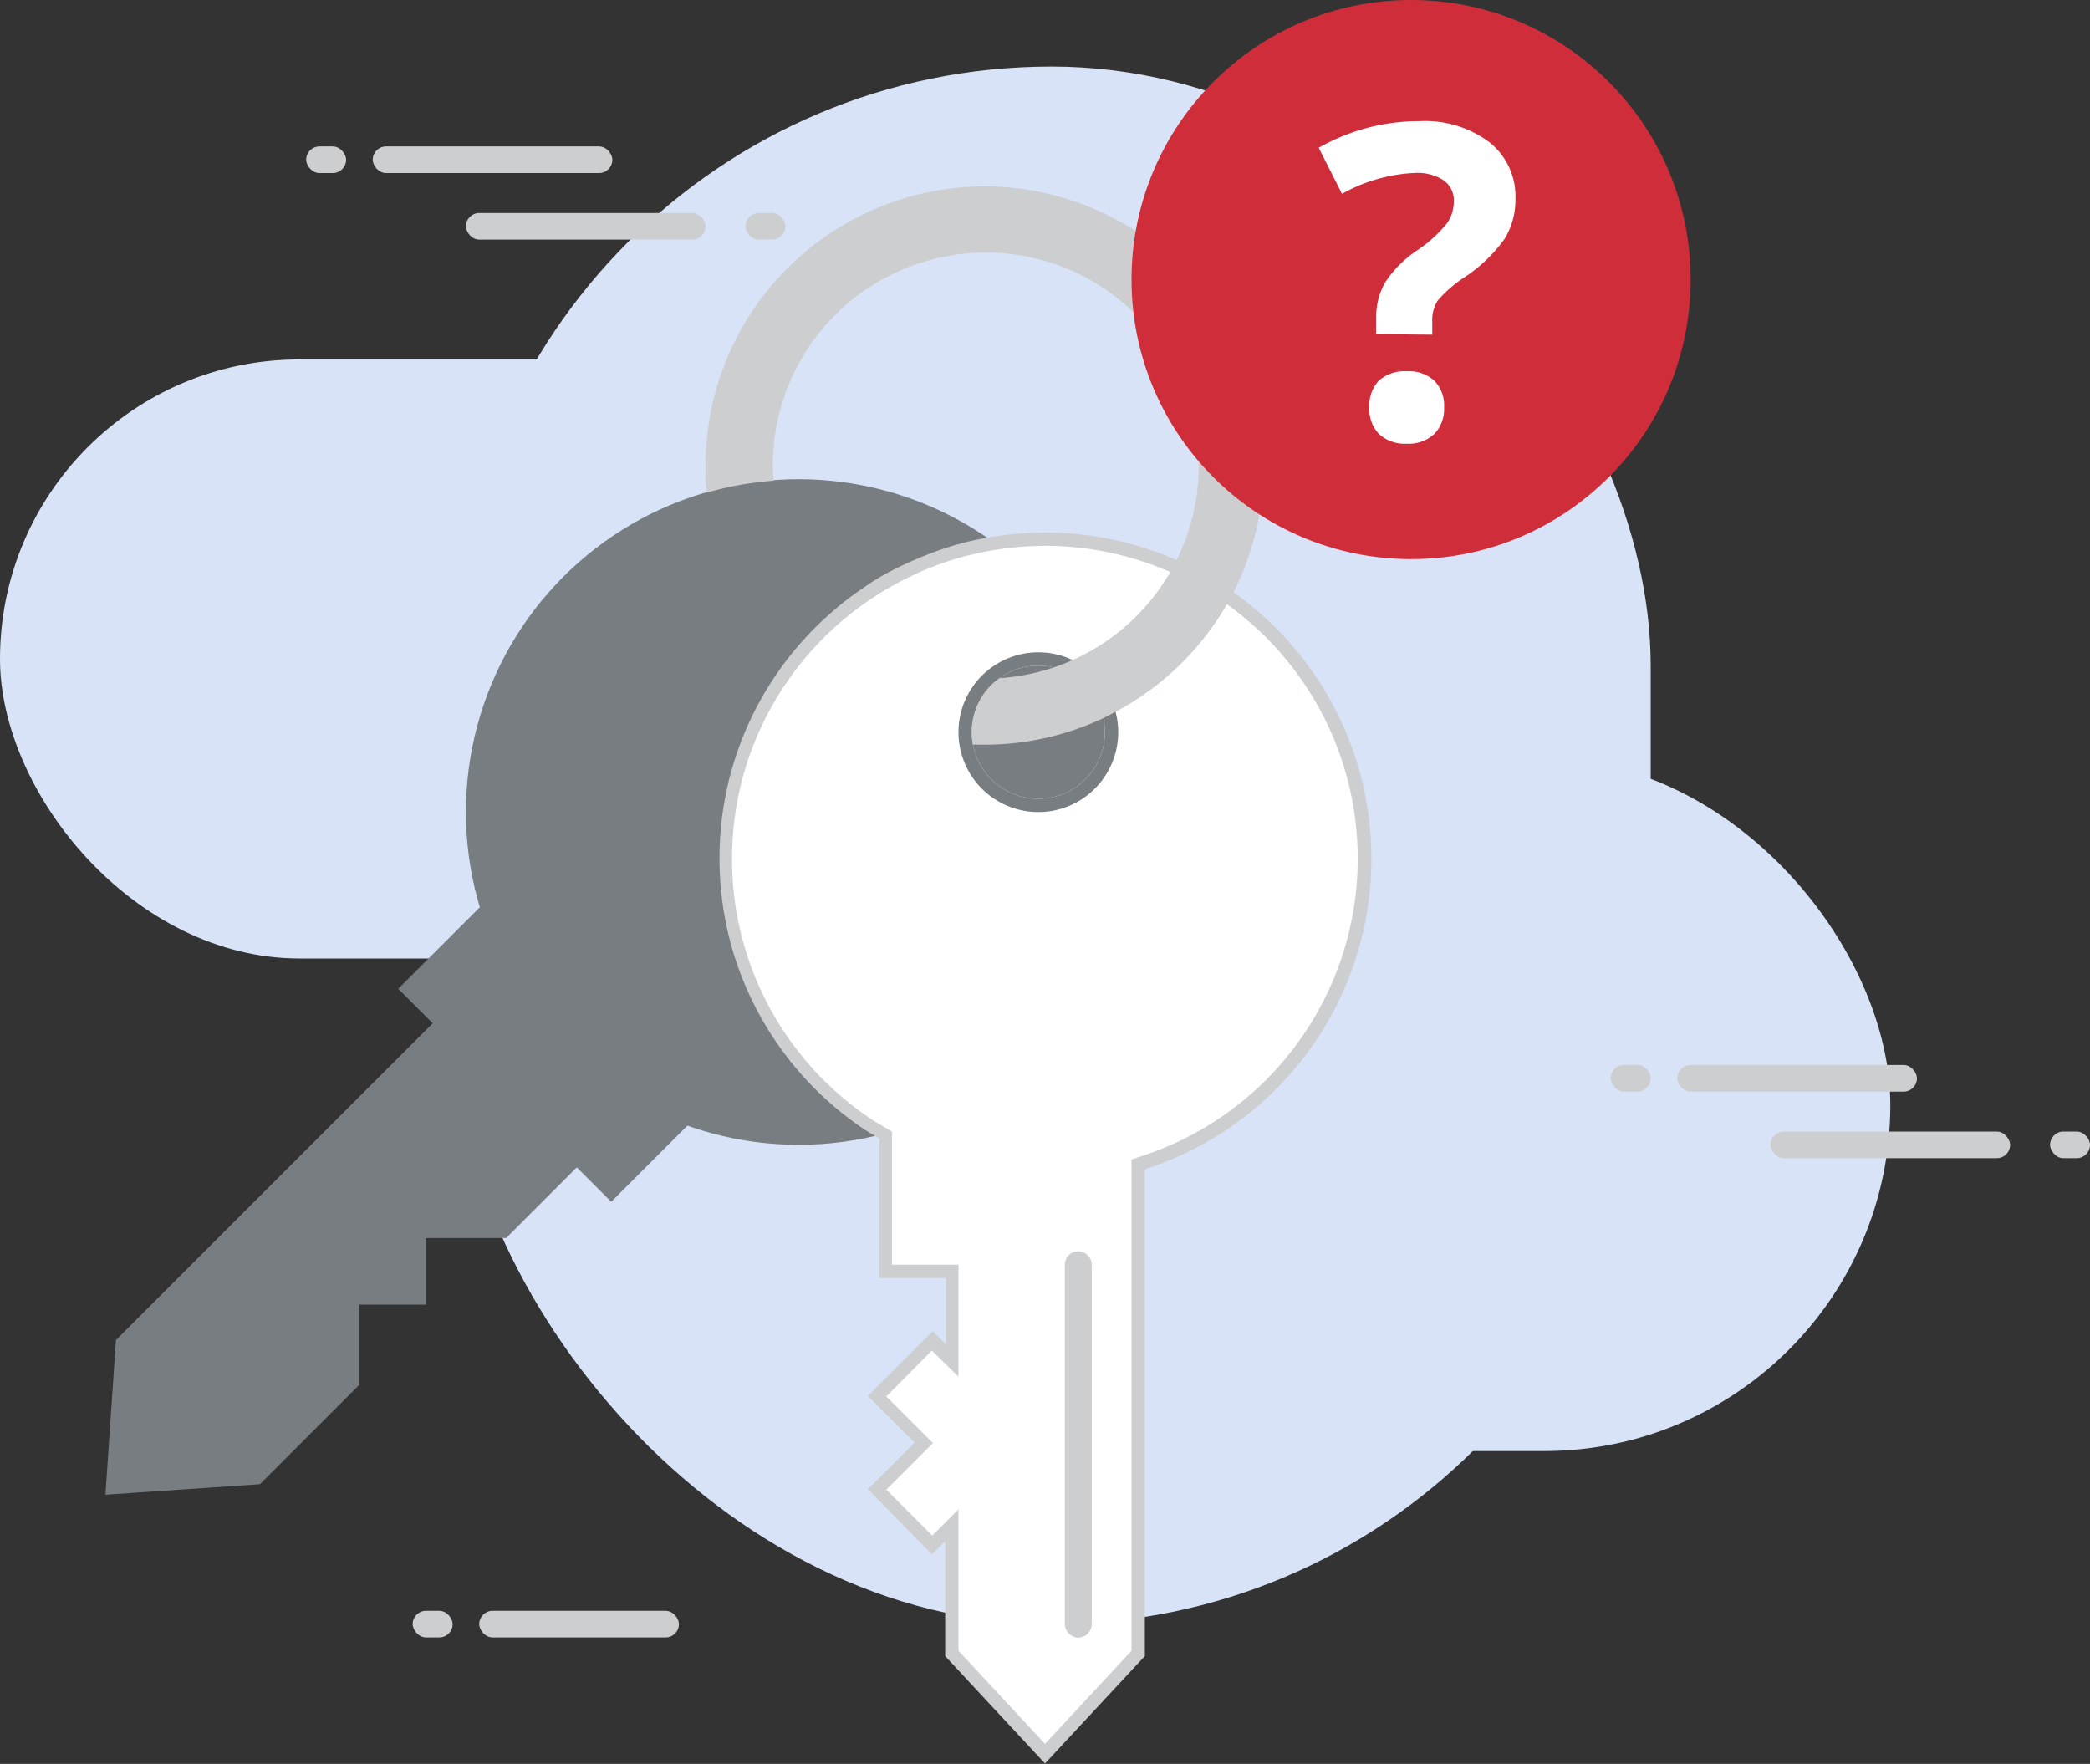 <svg xmlns="http://www.w3.org/2000/svg" width="157" height="132.5"><rect width="100%" height="100%" fill="#333333" stroke="none"/><g data-name="Layer 2"><g data-name="Layer 1"><rect x="34" y="5" width="90" height="117" rx="45" ry="45" fill="#d8e3f7"/><rect x="84" y="57" width="58" height="52" rx="26" ry="26" fill="#d8e3f7"/><rect y="27" width="68" height="45" rx="22.5" ry="22.5" fill="#d8e3f7"/><circle cx="60" cy="61" r="25" transform="rotate(-45 59.996 60.999)" fill="#787d81"/><path fill="#787d81" d="M38.802 65.39L54.804 81.39l-8.888 8.888-16.002-16.002z"/><path fill="#787d81" d="M27 98h5v-5h6.02l22.61-22.61L49.8 59.57 8.71 100.66l-.79 11.62 11.61-.79 7.47-7.47V98z"/><path d="M71.5 124.24v-9.65l-1.5 1.47-4.16-4.16 3.5-3.5-3.5-3.5 4.16-4.16 1.47 1.47V95.5h-5V85.26l-.56-.33c-.29-.17-.58-.34-.86-.53-.64-.43-1.26-.9-1.85-1.38A24 24 0 0 1 56 72.75c-.27-.74-.51-1.5-.7-2.25a24.18 24.18 0 0 1 0-12c.19-.76.43-1.52.7-2.25A24 24 0 0 1 63.23 46c.59-.49 1.21-1 1.85-1.38s1.31-.84 2-1.2 1.39-.71 2.1-1a23.85 23.85 0 0 1 3.34-1.13q.58-.15 1.16-.27a24.09 24.09 0 0 1 2.32-.4 24.34 24.34 0 0 1 2.45-.12 24 24 0 0 1 7.35 46.85l-.35.11v36.78l-7 7.53z" fill="#fff"/><path d="M78.5 41a23.5 23.5 0 0 1 7.19 45.87l-.69.23V124l-6.5 7-6.5-7v-10.62l-1.71 1.71-.26.26-3.45-3.45 2.79-2.79.71-.71-.71-.71-2.79-2.79 3.42-3.45.26.26 1.74 1.7V95h-5V85l-.49-.29-.32-.19c-.29-.17-.57-.33-.83-.51-.62-.42-1.23-.88-1.81-1.35a23.54 23.54 0 0 1-7.13-10.05c-.26-.72-.49-1.46-.69-2.21a23.69 23.69 0 0 1 0-11.75c.19-.74.42-1.49.69-2.21a23.54 23.54 0 0 1 7.13-10.05 23.868 23.868 0 0 1 3.75-2.53c.66-.36 1.36-.69 2.05-1a23.38 23.38 0 0 1 3.27-1.11l1.14-.26a23.56 23.56 0 0 1 2.33-.36A23.89 23.89 0 0 1 78.5 41m0-1a24.79 24.79 0 0 0-2.5.13 24.46 24.46 0 0 0-2.43.37q-.6.12-1.19.27A24.31 24.31 0 0 0 69 41.93q-1.1.46-2.14 1t-2 1.23q-1 .66-1.89 1.41a24.54 24.54 0 0 0-7.43 10.48q-.41 1.13-.72 2.3a24.69 24.69 0 0 0 0 12.25q.3 1.17.72 2.3a24.54 24.54 0 0 0 7.43 10.48q.91.75 1.89 1.41c.39.26.8.49 1.2.73V96h5v5l-1-1-4.86 4.86 3.5 3.5-3.5 3.5 4.8 4.9 1-1v8.64l7.5 8.07 7.5-8.07V87.83A24.5 24.5 0 0 0 78.5 40z" fill="#cdced0"/><circle cx="78" cy="55" r="5" fill="#787d81"/><path d="M78 50a5 5 0 1 1-5 5 5 5 0 0 1 5-5m0-1a6 6 0 1 0 6 6 6 6 0 0 0-6-6z" fill="#787d81"/><rect x="80" y="94" width="2" height="29" rx="1" ry="1" fill="#cdced0"/><path d="M81 94a1 1 0 0 0-1 1v27a1 1 0 0 0 2 0V95a1 1 0 0 0-1-1z" fill="#cdced0"/><rect x="126" y="80" width="18" height="2" rx="1" ry="1" fill="#cdced0"/><rect x="121" y="80" width="3" height="2" rx="1" ry="1" fill="#cdced0"/><rect x="133" y="85" width="18" height="2" rx="1" ry="1" fill="#cdced0"/><rect x="154" y="85" width="3" height="2" rx="1" ry="1" fill="#cdced0"/><rect x="28" y="11" width="18" height="2" rx="1" ry="1" fill="#cdced0"/><rect x="23" y="11" width="3" height="2" rx="1" ry="1" fill="#cdced0"/><rect x="35" y="16" width="18" height="2" rx="1" ry="1" fill="#cdced0"/><rect x="56" y="16" width="3" height="2" rx="1" ry="1" fill="#cdced0"/><rect x="36" y="121" width="15" height="2" rx="1" ry="1" fill="#cdced0"/><rect x="31" y="121" width="3" height="2" rx="1" ry="1" fill="#cdced0"/><path d="M74 14a21 21 0 0 0-21 21c0 .67 0 1.32.1 2a25 25 0 0 1 5-.89c0-.36-.05-.72-.05-1.08a16 16 0 1 1 17.04 15.91 4.94 4.94 0 0 0-2 5h.9a20.88 20.88 0 0 0 8.9-2c.32-.15.63-.33.95-.49a21.11 21.11 0 0 0 8.84-9A21 21 0 0 0 74 14z" fill="#cdced0"/><circle cx="106" cy="21" r="21" fill="#d02d3b"/><path d="M103.38 25.1v-1.19a5.26 5.26 0 0 1 .66-2.68 8.62 8.62 0 0 1 2.41-2.42 10.06 10.06 0 0 0 2.22-2 2.84 2.84 0 0 0 .54-1.68 1.82 1.82 0 0 0-.77-1.59 3.67 3.67 0 0 0-2.15-.55 12.34 12.34 0 0 0-5.48 1.57l-1.75-3.46a15.28 15.28 0 0 1 7.58-2 8.07 8.07 0 0 1 5.25 1.59 5.18 5.18 0 0 1 1.95 4.23 5.62 5.62 0 0 1-.8 3 11.41 11.41 0 0 1-3 2.89 9.46 9.46 0 0 0-2.04 1.77 2.69 2.69 0 0 0-.41 1.56v1zm-.51 5.48a2.69 2.69 0 0 1 .72-2 2.93 2.93 0 0 1 2.1-.69 2.84 2.84 0 0 1 2.06.71 2.68 2.68 0 0 1 .73 2 2.68 2.68 0 0 1-.74 2 2.79 2.79 0 0 1-2.05.73 2.88 2.88 0 0 1-2.08-.71 2.67 2.67 0 0 1-.74-2.03z" fill="#fff"/></g></g></svg>